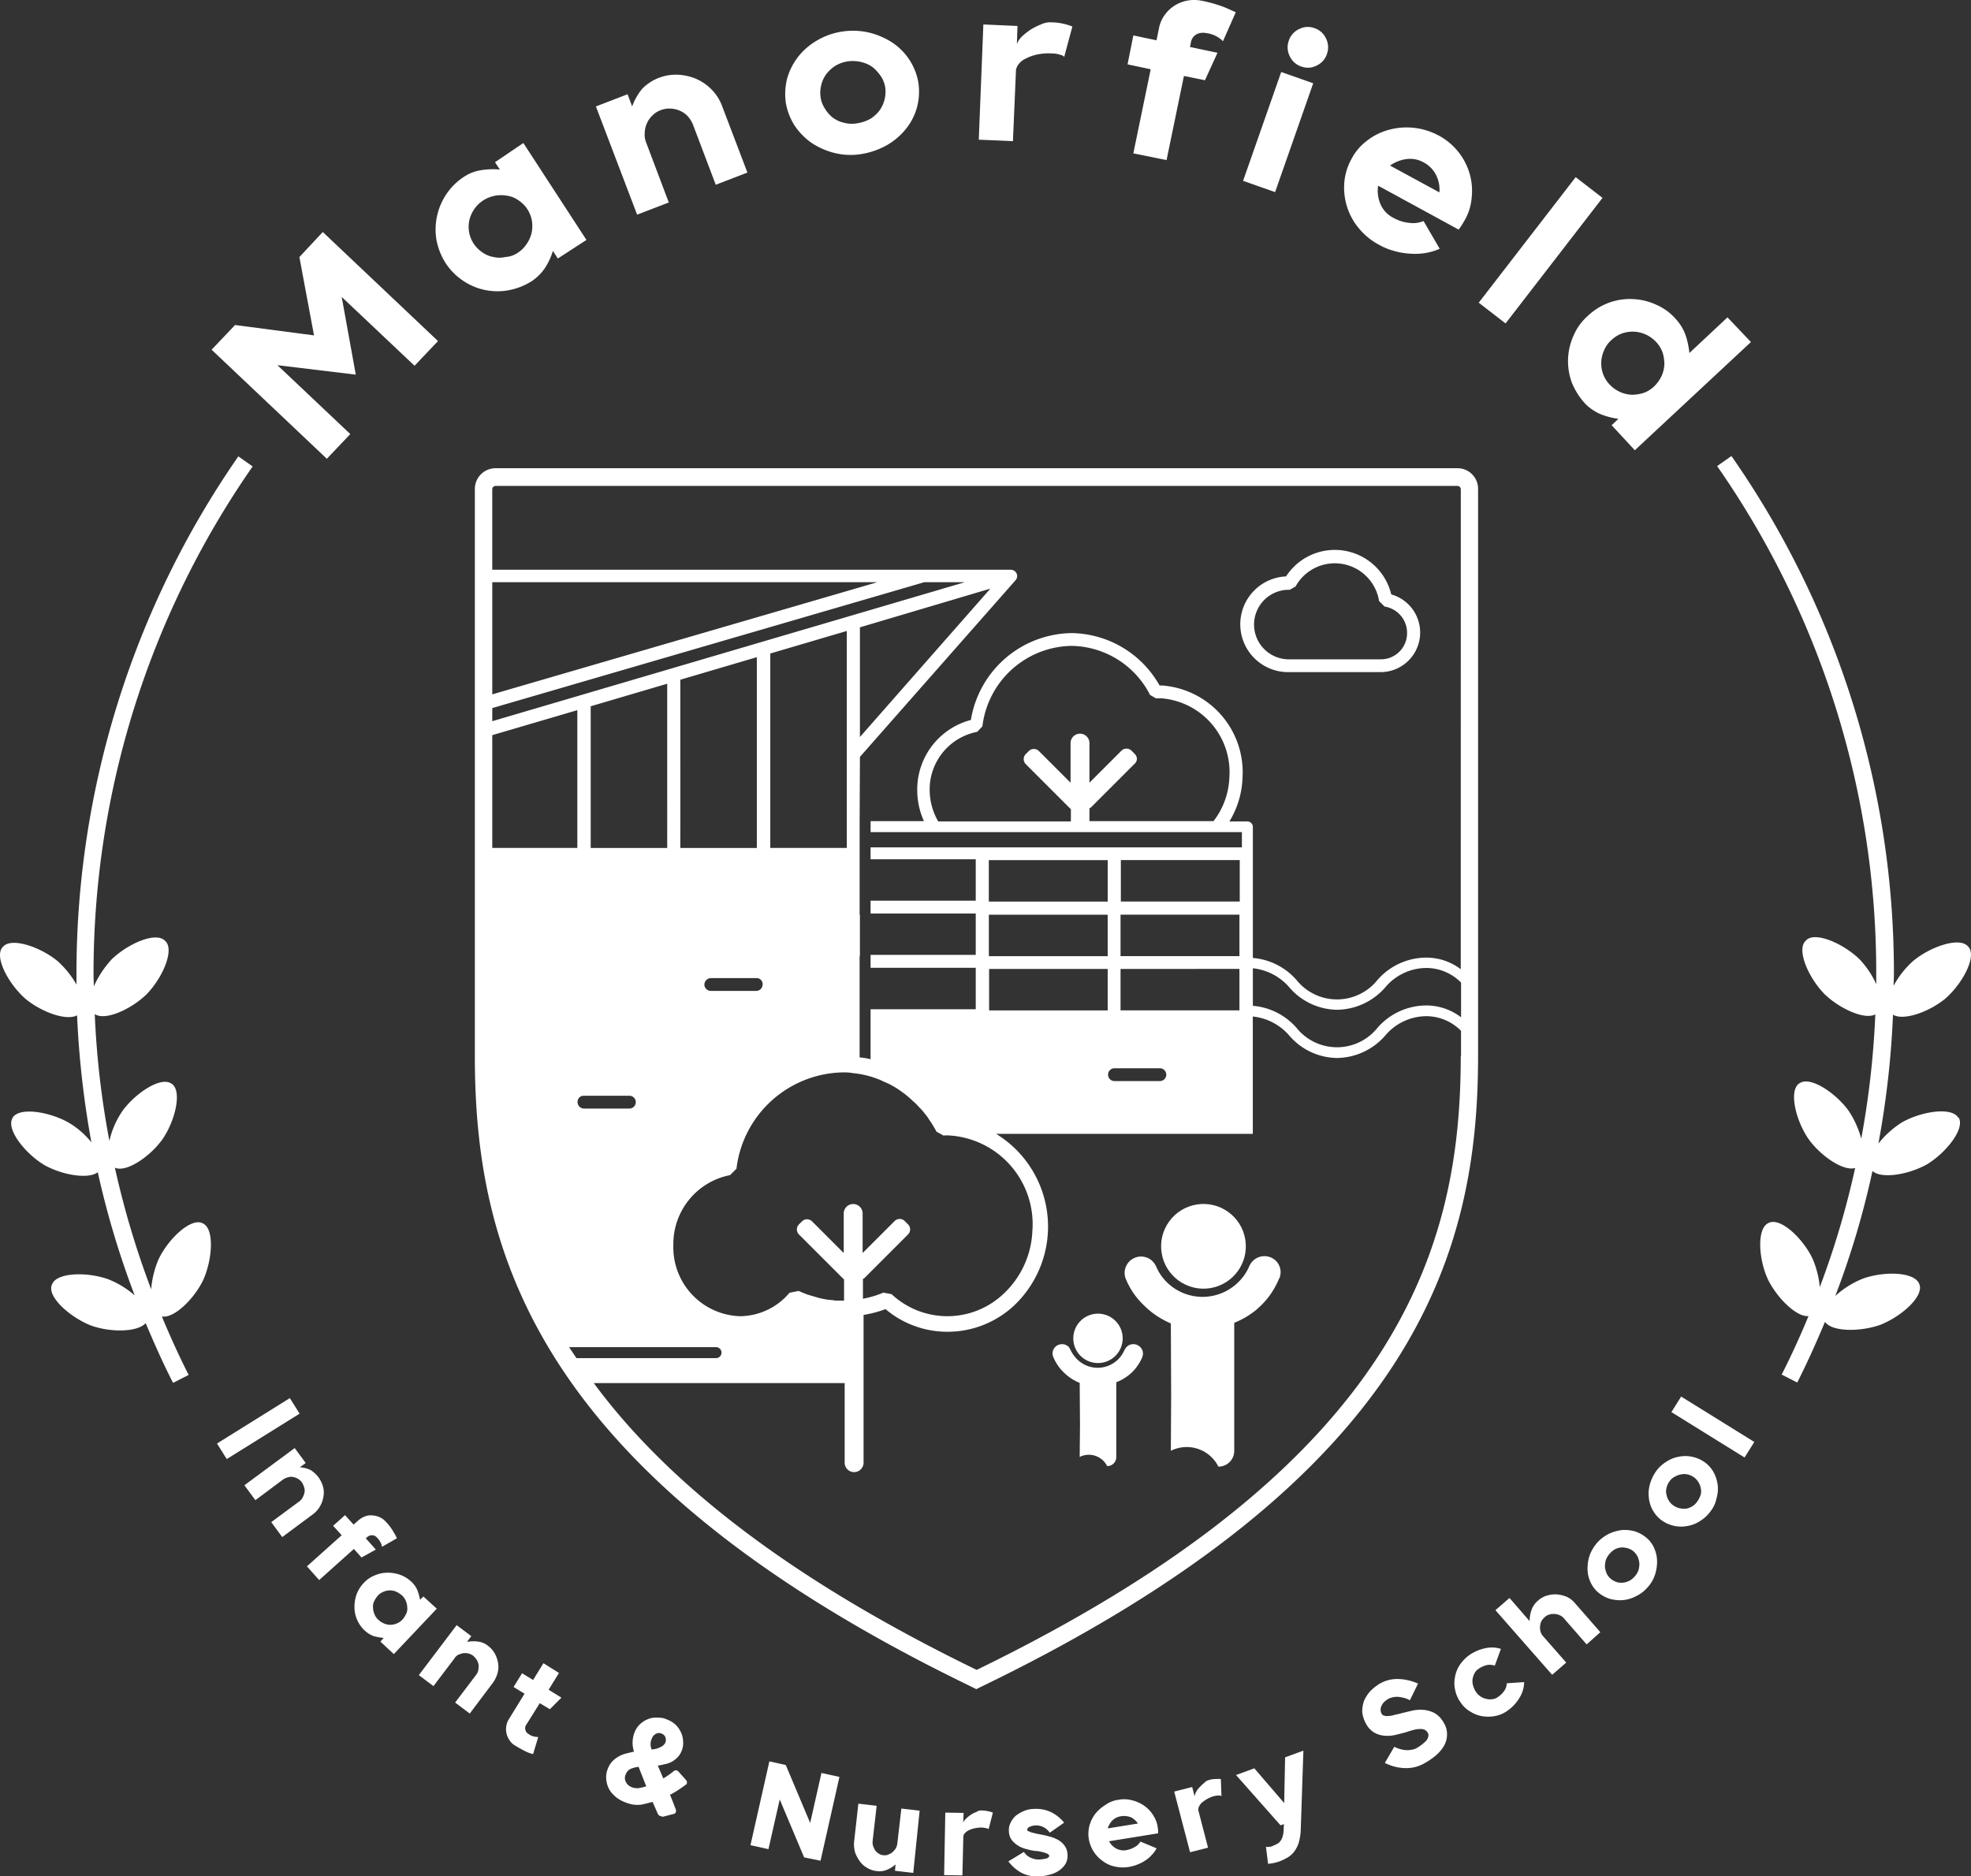 <svg xmlns="http://www.w3.org/2000/svg" width="168.037" height="160" viewBox="0 0 168.037 160">
  <rect x="0" y="0" width="168.037" height="160" fill="#333333" stroke="none"/>
  <g id="school-logo-mono" transform="translate(0.084 -0.075)">
    <g id="Group_1581" data-name="Group 1581" transform="translate(17.948 0.075)">
      <path id="Path_3784" data-name="Path 3784" d="M78.786,76.2l9.824,9.3-2,2.105L80.4,81.736l1.2,6.627-6.679-.806,6.211,5.874-2,2.105-9.824-9.3,2-2.105,6.731.884-1.247-6.679Z" transform="translate(-69.3 -56.416)" fill="#fff"/>
      <path id="Path_3785" data-name="Path 3785" d="M150.3,47l5.38,8.265-2.443,1.585-.416-.65a5.723,5.723,0,0,1-.676,1.455,4.156,4.156,0,0,1-1.118,1.118,5.61,5.61,0,0,1-1.975.78,5.226,5.226,0,0,1-3.924-.832,5.27,5.27,0,0,1-1.455-1.481,5.61,5.61,0,0,1-.78-1.975,5.4,5.4,0,0,1,.858-3.924,5.27,5.27,0,0,1,1.481-1.455,3.675,3.675,0,0,1,1.481-.572,6.482,6.482,0,0,1,1.585-.052l-.416-.624Zm-.468,9.356a2.6,2.6,0,0,0,.754-.754,2.725,2.725,0,0,0,.416-.936,2.785,2.785,0,0,0,.026-1.04,2.617,2.617,0,0,0-1.144-1.741,2.219,2.219,0,0,0-.962-.39,2.811,2.811,0,0,0-2.027.39,2.694,2.694,0,0,0-.78.754,2.725,2.725,0,0,0-.416.936,2.662,2.662,0,0,0-.026,1.014,2.617,2.617,0,0,0,1.144,1.741,2.252,2.252,0,0,0,.936.39,2.225,2.225,0,0,0,1.014,0A2.091,2.091,0,0,0,149.833,56.356Z" transform="translate(-123.714 -34.805)" fill="#fff"/>
      <path id="Path_3786" data-name="Path 3786" d="M200.78,24.846a4.008,4.008,0,0,1,1.637-.26,4.558,4.558,0,0,1,1.559.364,4.184,4.184,0,0,1,1.3.91,3.911,3.911,0,0,1,.884,1.4l2.157,5.666-2.7,1.04-1.949-5.146a2.465,2.465,0,0,0-.442-.7,1.978,1.978,0,0,0-.676-.468,2.143,2.143,0,0,0-.806-.182,2.1,2.1,0,0,0-.806.13,1.949,1.949,0,0,0-.728.468,1.978,1.978,0,0,0-.468.676,2.143,2.143,0,0,0-.182.806,1.808,1.808,0,0,0,.13.832l1.923,5.094-2.7,1.04L195.4,27.289l2.7-1.04.39,1.04a5.054,5.054,0,0,1,.858-1.507A3.908,3.908,0,0,1,200.78,24.846Z" transform="translate(-162.628 -18.212)" fill="#fff"/>
      <path id="Path_3787" data-name="Path 3787" d="M264.02,20.674a5.626,5.626,0,0,1-2.287-.078,6.419,6.419,0,0,1-1.975-.858,5.636,5.636,0,0,1-1.455-1.481,5.254,5.254,0,0,1-.754-1.949,5.35,5.35,0,0,1,.13-2.131,5.445,5.445,0,0,1,.962-1.845,5.639,5.639,0,0,1,1.637-1.377,5.924,5.924,0,0,1,2.131-.728,5.983,5.983,0,0,1,2.261.1,6.419,6.419,0,0,1,1.975.858,5.147,5.147,0,0,1,2.209,3.431,5.192,5.192,0,0,1-.13,2.105,5.022,5.022,0,0,1-.962,1.845,5.639,5.639,0,0,1-1.637,1.377A6.532,6.532,0,0,1,264.02,20.674Zm-1.169-7.9a2.872,2.872,0,0,0-1.092.39,2.987,2.987,0,0,0-.78.728,2.525,2.525,0,0,0-.416.936,2.562,2.562,0,0,0-.052.988,2.385,2.385,0,0,0,.338.936,3.055,3.055,0,0,0,.65.78,2.553,2.553,0,0,0,.962.468,2.626,2.626,0,0,0,1.2.052,3.329,3.329,0,0,0,1.118-.39,2.987,2.987,0,0,0,.78-.728,2.768,2.768,0,0,0,.468-1.923,2.422,2.422,0,0,0-.338-.91,3.834,3.834,0,0,0-.676-.78,2.553,2.553,0,0,0-.962-.468A3.037,3.037,0,0,0,262.851,12.774Z" transform="translate(-208.586 -7.543)" fill="#fff"/>
      <path id="Path_3788" data-name="Path 3788" d="M327.211,7.382a5.127,5.127,0,0,1,.91.1,4.683,4.683,0,0,1,.858.26l-.7,2.6c-.026-.078-.156-.156-.39-.208a2.189,2.189,0,0,0-.7-.1,4.661,4.661,0,0,0-1.247.1,3.919,3.919,0,0,0-.936.338,1.6,1.6,0,0,0-.6.468,1.207,1.207,0,0,0-.234.494l-.26,6.081L321,17.388l.39-9.824,2.911.13-.052,1.533a1.844,1.844,0,0,1,.416-.624,5.863,5.863,0,0,1,.754-.6,5.609,5.609,0,0,1,.884-.442A1.823,1.823,0,0,1,327.211,7.382Z" transform="translate(-255.586 -5.478)" fill="#fff"/>
      <path id="Path_3789" data-name="Path 3789" d="M375.128,4.084l2.339.494L376.4,6.917l-1.793-.364-1.481,7.173-2.833-.572,1.481-7.173L369.8,5.565l.494-2.469,1.975.416.208-1.014a2.844,2.844,0,0,1,.468-1.118,3.055,3.055,0,0,1,.832-.806,3.115,3.115,0,0,1,1.092-.442,3.218,3.218,0,0,1,1.221,0,11.4,11.4,0,0,1,2,.572c.494.208.806.364.936.416L377.935,3.59a2.392,2.392,0,0,0-.416-.338,2.508,2.508,0,0,0-1.066-.364,1.243,1.243,0,0,0-.806.13.963.963,0,0,0-.442.65Z" transform="translate(-291.703 -0.075)" fill="#fff"/>
      <path id="Path_3790" data-name="Path 3790" d="M410.949,12.757l2.729.962L410.429,23l-2.729-.962Zm2.833-3.742a1.655,1.655,0,0,1,.988.884,1.673,1.673,0,0,1,.078,1.325,1.655,1.655,0,0,1-.884.988,1.617,1.617,0,0,1-1.3.078,1.655,1.655,0,0,1-.988-.884,1.673,1.673,0,0,1-.078-1.325,1.655,1.655,0,0,1,.884-.988A1.617,1.617,0,0,1,413.781,9.015Z" transform="translate(-319.753 -6.617)" fill="#fff"/>
      <path id="Path_3791" data-name="Path 3791" d="M448.886,42.55a5.42,5.42,0,0,1,2.651,3.249,5.335,5.335,0,0,1,.182,2.027,4.623,4.623,0,0,1-.624,2l-.234.39a4.4,4.4,0,0,1-.26.364l-6.861-3.742a2.881,2.881,0,0,0,.182,1.533,2.361,2.361,0,0,0,1.144,1.221,3.436,3.436,0,0,0,1.325.416,2.3,2.3,0,0,0,1.221-.156l1.377,2.365a5.078,5.078,0,0,1-1.221.364,5.666,5.666,0,0,1-1.325.052,6.14,6.14,0,0,1-1.351-.234,5.463,5.463,0,0,1-1.273-.52,5.65,5.65,0,0,1-1.715-1.4,5.369,5.369,0,0,1-1.014-1.845,5.438,5.438,0,0,1-.234-2.053,4.964,4.964,0,0,1,.6-2,4.6,4.6,0,0,1,1.377-1.611,5.221,5.221,0,0,1,1.871-.91,5.763,5.763,0,0,1,4.184.494Zm-1.247,2.313a2.332,2.332,0,0,0-1.533-.286,3.1,3.1,0,0,0-1.351.546l4.21,2.287a2.8,2.8,0,0,0-.26-1.429A2.451,2.451,0,0,0,447.639,44.863Z" transform="translate(-344.28 -31.004)" fill="#fff"/>
      <path id="Path_3792" data-name="Path 3792" d="M495.552,59.967l-8.265,10.707L485,68.907,493.264,58.2Z" transform="translate(-376.963 -43.094)" fill="#fff"/>
      <path id="Path_3793" data-name="Path 3793" d="M529.882,101.853l-9.9,9.226-1.975-2.131.572-.546a6.273,6.273,0,0,1-1.559-.416,4.059,4.059,0,0,1-1.3-.91,5.918,5.918,0,0,1-1.117-1.793,5.293,5.293,0,0,1-.312-2,5.235,5.235,0,0,1,.468-1.975,4.626,4.626,0,0,1,1.221-1.689,5.18,5.18,0,0,1,3.82-1.429,5.235,5.235,0,0,1,1.975.468,4.626,4.626,0,0,1,1.689,1.221,4.046,4.046,0,0,1,.832,1.351,6.7,6.7,0,0,1,.338,1.559l3.249-3.041Zm-12.033,3.638a2.76,2.76,0,0,0,1.871.858,3.431,3.431,0,0,0,1.014-.156,2.568,2.568,0,0,0,.91-.572,3.028,3.028,0,0,0,.624-.884,2.739,2.739,0,0,0,.234-.988,3.431,3.431,0,0,0-.156-1.014,2.567,2.567,0,0,0-.572-.91,2.76,2.76,0,0,0-1.871-.858,2.753,2.753,0,0,0-1.014.156,2.568,2.568,0,0,0-.91.572,2.3,2.3,0,0,0-.624.884,2.665,2.665,0,0,0-.078,2A2.568,2.568,0,0,0,517.849,105.492Z" transform="translate(-398.638 -72.687)" fill="#fff"/>
    </g>
    <g id="Group_1582" data-name="Group 1582" transform="translate(18.416 119.163)">
      <path id="Path_3794" data-name="Path 3794" d="M71.932,464l-.832-1.325,6.211-3.872.832,1.325Z" transform="translate(-71.1 -458.67)" fill="#fff"/>
      <path id="Path_3795" data-name="Path 3795" d="M86.415,477.695a2.565,2.565,0,0,1,.39.806,1.914,1.914,0,0,1,.026.858,2.306,2.306,0,0,1-.884,1.481l-2.625,1.949-.936-1.273,2.391-1.767a.868.868,0,0,0,.286-.338,1.358,1.358,0,0,0,.156-.416.853.853,0,0,0-.026-.442,2.01,2.01,0,0,0-.182-.416,1.271,1.271,0,0,0-.338-.312,1.358,1.358,0,0,0-.416-.156.854.854,0,0,0-.442.026,1.194,1.194,0,0,0-.416.182l-2.365,1.767-.936-1.273,4.288-3.171.936,1.273-.494.364a2.608,2.608,0,0,1,.91.234A2.579,2.579,0,0,1,86.415,477.695Z" transform="translate(-77.761 -470.808)" fill="#fff"/>
      <path id="Path_3796" data-name="Path 3796" d="M105.616,499.175l.858.962-1.221.676-.65-.728-2.963,2.651-1.04-1.169,2.963-2.651-.728-.806,1.014-.91.728.806.416-.364a1.843,1.843,0,0,1,.572-.338,1.3,1.3,0,0,1,.624-.078,1.836,1.836,0,0,1,.624.156,1.521,1.521,0,0,1,.52.39,4.264,4.264,0,0,1,.676.91,3.134,3.134,0,0,1,.26.494l-1.273.728a.944.944,0,0,0-.078-.286,1.514,1.514,0,0,0-.338-.494.582.582,0,0,0-.39-.208.611.611,0,0,0-.416.13Z" transform="translate(-92.933 -487.09)" fill="#fff"/>
      <path id="Path_3797" data-name="Path 3797" d="M123.217,519.167l-3.664,3.872-1.144-1.066.286-.312a4.96,4.96,0,0,1-.858-.156,2.274,2.274,0,0,1-.728-.442,2.7,2.7,0,0,1-.676-.936,2.66,2.66,0,0,1-.234-1.092,3.208,3.208,0,0,1,.182-1.091,2.849,2.849,0,0,1,.6-.962,2.538,2.538,0,0,1,.936-.65,2.752,2.752,0,0,1,1.092-.234,3.208,3.208,0,0,1,1.092.182,2.848,2.848,0,0,1,.962.6,2.156,2.156,0,0,1,.494.7,4.369,4.369,0,0,1,.234.832l.286-.286Zm-4.964.962a1.6,1.6,0,0,0,.494.312,1.358,1.358,0,0,0,.546.1,1.4,1.4,0,0,0,.546-.13,1.2,1.2,0,0,0,.468-.338,1.976,1.976,0,0,0,.312-.494,1,1,0,0,0,.078-.546,1.4,1.4,0,0,0-.13-.546,1.2,1.2,0,0,0-.338-.468,1.978,1.978,0,0,0-.494-.312,1.358,1.358,0,0,0-.546-.1,1.4,1.4,0,0,0-.546.13,1.2,1.2,0,0,0-.468.338,1.977,1.977,0,0,0-.312.494,1,1,0,0,0-.078.546,1.4,1.4,0,0,0,.13.546A1.2,1.2,0,0,0,118.253,520.128Z" transform="translate(-104.479 -501.078)" fill="#fff"/>
      <path id="Path_3798" data-name="Path 3798" d="M143.174,535.041a2.119,2.119,0,0,1,.6.676,2.435,2.435,0,0,1,.286.832,1.921,1.921,0,0,1-.052.858,2.565,2.565,0,0,1-.39.806l-1.975,2.625-1.247-.936,1.793-2.365a.855.855,0,0,0,.182-.416,1.268,1.268,0,0,0,.026-.442,1.148,1.148,0,0,0-.156-.416,1.787,1.787,0,0,0-.286-.338,1.249,1.249,0,0,0-.416-.208,1.267,1.267,0,0,0-.442-.026,1.944,1.944,0,0,0-.416.13.778.778,0,0,0-.338.312l-1.793,2.365-1.247-.936,3.223-4.262,1.247.936-.364.494a2.828,2.828,0,0,1,.936-.026A1.62,1.62,0,0,1,143.174,535.041Z" transform="translate(-120.095 -513.808)" fill="#fff"/>
      <path id="Path_3799" data-name="Path 3799" d="M168.238,553.545a2.748,2.748,0,0,1-.6-.208,9.894,9.894,0,0,1-.936-.52,1.282,1.282,0,0,1-.468-.442,1.623,1.623,0,0,1-.26-.572,1.682,1.682,0,0,1-.026-.624,1.536,1.536,0,0,1,.234-.624l1.325-2.157-.936-.572.728-1.17.936.572.884-1.429,1.325.832-.884,1.429,1.092.676-.988.988-.858-.52-1.17,1.871a.478.478,0,0,0-.052.416.49.49,0,0,0,.26.338,1.123,1.123,0,0,0,.546.234,1.4,1.4,0,0,0,.286.026Z" transform="translate(-141.288 -523.06)" fill="#fff"/>
      <path id="Path_3800" data-name="Path 3800" d="M203.346,572.013a.41.41,0,0,1-.182-.182l-.442-1.014c-.39.1-.7.182-.962.234a2.927,2.927,0,0,1-.676,0,3.423,3.423,0,0,1-.78-.234,2.675,2.675,0,0,1-.988-.676,1.962,1.962,0,0,1-.52-1.066,1.92,1.92,0,0,1,.13-1.143,1.886,1.886,0,0,1,.624-.806,2.581,2.581,0,0,1,.936-.442l.65-.156a2.423,2.423,0,0,1,.078-1.715,1.815,1.815,0,0,1,.624-.78,2.024,2.024,0,0,1,.91-.39,2.713,2.713,0,0,1,.65,0,1.589,1.589,0,0,1,.624.182,1.947,1.947,0,0,1,1.066.962,1.921,1.921,0,0,1,.234.858,1.755,1.755,0,0,1-.13.832,1.634,1.634,0,0,1-.494.676,1.872,1.872,0,0,1-.7.39c-.286.078-.546.13-.832.182l.468,1.092a7.134,7.134,0,0,0,.858-.6.3.3,0,0,1,.312-.078.458.458,0,0,1,.13.1l.624.7a.3.3,0,0,1,.078.312.213.213,0,0,1-.13.13,9.257,9.257,0,0,1-1.3.832l.13.312.364.936a.361.361,0,0,1,0,.234.27.27,0,0,1-.208.156l-.91.234A2.389,2.389,0,0,0,203.346,572.013Zm-1.819-4.184a2.289,2.289,0,0,0-.7.182.816.816,0,0,0-.39.442.715.715,0,0,0,0,.65.863.863,0,0,0,.468.442,1.268,1.268,0,0,0,.6.1,4.809,4.809,0,0,0,.676-.156Zm1.118-1.481a1.988,1.988,0,0,0,.754-.208.855.855,0,0,0,.39-.338.657.657,0,0,0,.026-.494A.528.528,0,0,0,203.5,565a.5.5,0,0,0-.468,0,.676.676,0,0,0-.364.39A1.112,1.112,0,0,0,202.644,566.347Z" transform="translate(-165.584 -536.252)" fill="#fff"/>
      <path id="Path_3801" data-name="Path 3801" d="M250.674,586.187l-2.079-4.938-.962,4.236-1.533-.338L247.711,578l1.4.312,2.079,4.938.962-4.262,1.533.338-1.611,7.147Z" transform="translate(-200.619 -546.891)" fill="#fff"/>
      <path id="Path_3802" data-name="Path 3802" d="M285.114,597.8l-1.559-.182.052-.546a2.589,2.589,0,0,1-.754.468,1.573,1.573,0,0,1-.858.1,1.871,1.871,0,0,1-.832-.286,1.892,1.892,0,0,1-.624-.572,2.97,2.97,0,0,1-.39-.754,2.5,2.5,0,0,1-.078-.884l.364-3.249,1.559.182-.338,2.963a1.23,1.23,0,0,0,.026.442,2.619,2.619,0,0,0,.182.39,1.107,1.107,0,0,0,.312.286.773.773,0,0,0,.39.13.741.741,0,0,0,.416-.052,1.02,1.02,0,0,0,.364-.208,1.793,1.793,0,0,0,.286-.338,1.247,1.247,0,0,0,.13-.442l.338-2.937,1.559.182Z" transform="translate(-225.755 -557.179)" fill="#fff"/>
      <path id="Path_3803" data-name="Path 3803" d="M312.8,594.1a3.183,3.183,0,0,1,.494.052,3.148,3.148,0,0,1,.468.13l-.364,1.429c-.026-.052-.078-.078-.208-.1a2.044,2.044,0,0,0-.364-.052,2.681,2.681,0,0,0-.676.078,1.792,1.792,0,0,0-.494.182,1.039,1.039,0,0,0-.312.26.42.42,0,0,0-.1.26l-.078,3.3-1.559-.026.1-5.328,1.559.026-.026.832a.793.793,0,0,1,.234-.338,2.623,2.623,0,0,1,.416-.338,1.966,1.966,0,0,1,.468-.234A.68.68,0,0,1,312.8,594.1Z" transform="translate(-247.616 -558.807)" fill="#fff"/>
      <path id="Path_3804" data-name="Path 3804" d="M333.351,595.744c.26.052.52.1.806.182a3.239,3.239,0,0,1,.754.286,1.751,1.751,0,0,1,.572.494,1.378,1.378,0,0,1,.26.754,1.412,1.412,0,0,1-.182.832,2,2,0,0,1-.572.572,2.51,2.51,0,0,1-.806.338,3.267,3.267,0,0,1-.858.13,2.811,2.811,0,0,1-1.481-.286,3.417,3.417,0,0,1-1.143-.988l1.325-.806a1.3,1.3,0,0,0,.572.494,1.692,1.692,0,0,0,.676.156,3.371,3.371,0,0,0,.7-.1c.13-.052.208-.13.208-.208s-.052-.13-.156-.182-.208-.078-.338-.13c-.13-.026-.26-.052-.364-.078a1.193,1.193,0,0,0-.26-.026,4.147,4.147,0,0,1-.78-.156,2.5,2.5,0,0,1-.728-.286,2.362,2.362,0,0,1-.546-.468,1.291,1.291,0,0,1-.26-.728,1.366,1.366,0,0,1,.156-.806,1.775,1.775,0,0,1,.468-.6,3.05,3.05,0,0,1,.7-.39,2.217,2.217,0,0,1,.806-.156,2.928,2.928,0,0,1,1.429.26,3.229,3.229,0,0,1,1.143.91l-1.221.858a1.46,1.46,0,0,0-.572-.494,1.416,1.416,0,0,0-.624-.13,1.4,1.4,0,0,0-.546.13c-.13.078-.182.156-.182.26,0,.052.026.078.1.1s.156.078.234.1l.312.078A3.421,3.421,0,0,0,333.351,595.744Z" transform="translate(-263.232 -558.423)" fill="#fff"/>
      <path id="Path_3805" data-name="Path 3805" d="M359.524,590.471a2.644,2.644,0,0,1,1.2.052,3.034,3.034,0,0,1,1.014.468,2.79,2.79,0,0,1,.754.806,2.51,2.51,0,0,1,.39,1.066c0,.078.026.156.026.234v.234l-4.184.676a1.57,1.57,0,0,0,.572.6,1.314,1.314,0,0,0,.91.156,2.066,2.066,0,0,0,.7-.26,1.232,1.232,0,0,0,.494-.468l1.377.572a2.14,2.14,0,0,1-.416.572,2.364,2.364,0,0,1-.546.468,3.093,3.093,0,0,1-.65.338,3.355,3.355,0,0,1-.728.208,3.075,3.075,0,0,1-1.2-.026,2.519,2.519,0,0,1-1.04-.468,2.878,2.878,0,0,1-.78-.806,2.948,2.948,0,0,1-.416-1.066,2.811,2.811,0,0,1,.052-1.144,3.062,3.062,0,0,1,.494-1.014,3.44,3.44,0,0,1,.858-.754A2.471,2.471,0,0,1,359.524,590.471Zm.234,1.4a1.374,1.374,0,0,0-.754.364,1.77,1.77,0,0,0-.39.676l2.573-.416a1.583,1.583,0,0,0-.572-.52A1.6,1.6,0,0,0,359.758,591.874Z" transform="translate(-282.674 -556.087)" fill="#fff"/>
      <path id="Path_3806" data-name="Path 3806" d="M388.089,583.845a1.631,1.631,0,0,1,.494-.078,3.131,3.131,0,0,1,.494,0l.052,1.455a.374.374,0,0,0-.234-.052,2,2,0,0,0-.39.052,2.249,2.249,0,0,0-.624.26,3.247,3.247,0,0,0-.442.312,1.323,1.323,0,0,0-.234.338.609.609,0,0,0-.052.286l.832,3.2-1.533.39-1.351-5.172,1.533-.39.208.806a.971.971,0,0,1,.13-.39,1.585,1.585,0,0,1,.312-.416,4.981,4.981,0,0,1,.39-.364A.752.752,0,0,1,388.089,583.845Z" transform="translate(-303.494 -551.151)" fill="#fff"/>
      <path id="Path_3807" data-name="Path 3807" d="M410.91,581.361a5.021,5.021,0,0,1-.182,1.04,2.76,2.76,0,0,1-.39.728,2.064,2.064,0,0,1-.572.494,4.722,4.722,0,0,1-.728.338,3.769,3.769,0,0,1-.91.182l-.182-1.455a.632.632,0,0,0,.312,0,.524.524,0,0,0,.286-.078h0c.13-.052.234-.1.338-.156a.812.812,0,0,0,.286-.234,1.4,1.4,0,0,0,.182-.338,2.283,2.283,0,0,0,.1-.52l.026-.6-.286.1-3.794-4.288,1.559-.572,2.547,2.963.078-3.9,1.559-.572Z" transform="translate(-318.519 -544.301)" fill="#fff"/>
      <path id="Path_3808" data-name="Path 3808" d="M453.739,554.707a1.807,1.807,0,0,1,.286,1.04,1.945,1.945,0,0,1-.26.936,3.184,3.184,0,0,1-.676.806,5.99,5.99,0,0,1-.936.65,3.144,3.144,0,0,1-1.767.442,4.057,4.057,0,0,1-1.663-.442l.806-1.377a2.251,2.251,0,0,0,.442.182,2.76,2.76,0,0,0,.494.1,1.791,1.791,0,0,0,.52-.026,1.241,1.241,0,0,0,.468-.156,3.379,3.379,0,0,0,.39-.26,4.528,4.528,0,0,0,.364-.312.741.741,0,0,0,.208-.364.424.424,0,0,0-.052-.39.737.737,0,0,0-.26-.234,1.013,1.013,0,0,0-.416-.052,1.94,1.94,0,0,0-.52.078c-.182.052-.39.1-.6.182-.286.078-.572.156-.91.234a2.854,2.854,0,0,1-.936.078,2.167,2.167,0,0,1-.884-.26,1.935,1.935,0,0,1-.728-.78,2.541,2.541,0,0,1-.312-1.014,2.718,2.718,0,0,1,.156-.936,3.289,3.289,0,0,1,.52-.806,4.563,4.563,0,0,1,.78-.624,2.994,2.994,0,0,1,1.663-.416,4.447,4.447,0,0,1,1.637.39l-.7,1.429a1.361,1.361,0,0,0-.39-.182,3.027,3.027,0,0,0-.468-.1,1.576,1.576,0,0,0-.494,0,1.813,1.813,0,0,0-.494.156,3.243,3.243,0,0,0-.312.234,1.222,1.222,0,0,0-.234.312.846.846,0,0,0-.1.364.719.719,0,0,0,.078.338.331.331,0,0,0,.234.182.834.834,0,0,0,.364.026,1.6,1.6,0,0,0,.468-.078c.182-.052.364-.078.546-.13.312-.078.624-.156.962-.234a3.238,3.238,0,0,1,.988-.078,2.532,2.532,0,0,1,.936.26A2.074,2.074,0,0,1,453.739,554.707Z" transform="translate(-349.159 -526.899)" fill="#fff"/>
      <path id="Path_3809" data-name="Path 3809" d="M482.965,543.6a2.6,2.6,0,0,1-.39,1.325,3.543,3.543,0,0,1-1.04,1.118,2.52,2.52,0,0,1-1.014.442,3.083,3.083,0,0,1-1.092.026,2.677,2.677,0,0,1-1.04-.39,2.377,2.377,0,0,1-.832-.78,2.679,2.679,0,0,1-.468-1.04,2.588,2.588,0,0,1-.026-1.092,2.678,2.678,0,0,1,.39-1.04,3.378,3.378,0,0,1,.78-.832,3.763,3.763,0,0,1,1.4-.624,2.616,2.616,0,0,1,1.351.052l-.52,1.429a1.359,1.359,0,0,0-.65-.052,2.118,2.118,0,0,0-.754.338.972.972,0,0,0-.338.39,1.568,1.568,0,0,0-.156.494,1.3,1.3,0,0,0,.052.546,1.874,1.874,0,0,0,.234.52,1.391,1.391,0,0,0,.39.39,1.342,1.342,0,0,0,.494.208,1.19,1.19,0,0,0,.52.026.934.934,0,0,0,.468-.182,1.988,1.988,0,0,0,.572-.572,1.068,1.068,0,0,0,.182-.6Z" transform="translate(-371.524 -519.25)" fill="#fff"/>
      <path id="Path_3810" data-name="Path 3810" d="M494.112,523.727a1.956,1.956,0,0,1,.78-.442,2.431,2.431,0,0,1,.858-.1,3.006,3.006,0,0,1,.832.208,2.052,2.052,0,0,1,.7.546l2.157,2.469-1.169,1.04-1.949-2.235a.931.931,0,0,0-.364-.26,1.224,1.224,0,0,0-.442-.1,1.287,1.287,0,0,0-.442.052.978.978,0,0,0-.39.234,1.265,1.265,0,0,0-.286.364,1.224,1.224,0,0,0-.1.442,1.288,1.288,0,0,0,.052.442.979.979,0,0,0,.234.39L496.529,529l-1.2,1.04-4.834-5.51,1.2-1.04,1.715,1.975a2.828,2.828,0,0,1,.156-.936A1.782,1.782,0,0,1,494.112,523.727Z" transform="translate(-381.502 -506.314)" fill="#fff"/>
      <path id="Path_3811" data-name="Path 3811" d="M525.768,507.019a2.951,2.951,0,0,1-.988.728,2.885,2.885,0,0,1-1.118.312,3.219,3.219,0,0,1-1.118-.13,2.892,2.892,0,0,1-.988-.572,2.539,2.539,0,0,1-.65-.936,2.755,2.755,0,0,1-.208-1.118,3.547,3.547,0,0,1,.208-1.144,3.663,3.663,0,0,1,.65-1.04,3.354,3.354,0,0,1,.988-.728,3.607,3.607,0,0,1,1.118-.312,3.219,3.219,0,0,1,1.118.13,2.892,2.892,0,0,1,.988.572,2.343,2.343,0,0,1,.65.936,2.755,2.755,0,0,1,.208,1.118,3.545,3.545,0,0,1-.208,1.143A2.918,2.918,0,0,1,525.768,507.019Zm-3.171-2.937a1.732,1.732,0,0,0-.338.546,2.166,2.166,0,0,0-.078.572,2.085,2.085,0,0,0,.13.546,1.359,1.359,0,0,0,.312.442,1.609,1.609,0,0,0,.442.286,1.279,1.279,0,0,0,.546.1,1.522,1.522,0,0,0,.572-.13,1.44,1.44,0,0,0,.52-.39,1.564,1.564,0,0,0,.338-.546,2.166,2.166,0,0,0,.078-.572,2.086,2.086,0,0,0-.13-.546,1.707,1.707,0,0,0-.312-.442,1.415,1.415,0,0,0-.468-.286,2.025,2.025,0,0,0-.546-.1,1.521,1.521,0,0,0-.572.13A1.623,1.623,0,0,0,522.6,504.082Z" transform="translate(-403.853 -490.698)" fill="#fff"/>
      <path id="Path_3812" data-name="Path 3812" d="M545.992,482.544a3.08,3.08,0,0,1-.91.832,2.8,2.8,0,0,1-1.092.416,2.844,2.844,0,0,1-2.157-.494,2.644,2.644,0,0,1-.754-.858,2.679,2.679,0,0,1-.338-1.092,2.858,2.858,0,0,1,.1-1.144,3.513,3.513,0,0,1,.52-1.092,3.079,3.079,0,0,1,.91-.832,2.8,2.8,0,0,1,1.092-.416,2.844,2.844,0,0,1,2.157.494,2.645,2.645,0,0,1,.754.858,3.186,3.186,0,0,1,.338,1.066,2.859,2.859,0,0,1-.1,1.144A2.6,2.6,0,0,1,545.992,482.544Zm-3.482-2.573a1.4,1.4,0,0,0-.26.572,1.066,1.066,0,0,0,0,.572,1.288,1.288,0,0,0,.208.52,1.3,1.3,0,0,0,.364.39,1.724,1.724,0,0,0,.494.234,1.945,1.945,0,0,0,.546.052,1.412,1.412,0,0,0,1.014-.624,1.962,1.962,0,0,0,.286-.572,1.067,1.067,0,0,0,0-.572,1.288,1.288,0,0,0-.208-.52,1.3,1.3,0,0,0-.364-.39,1.448,1.448,0,0,0-.494-.234,1.292,1.292,0,0,0-.546-.026,1.5,1.5,0,0,0-.546.182A1.212,1.212,0,0,0,542.509,479.971Z" transform="translate(-418.671 -472.746)" fill="#fff"/>
      <path id="Path_3813" data-name="Path 3813" d="M549.032,458.3l6.237,3.872-.832,1.325-6.237-3.872Z" transform="translate(-424.206 -458.3)" fill="#fff"/>
    </g>
    <g id="Group_1583" data-name="Group 1583" transform="translate(-0.084 38.987)">
      <path id="Path_3814" data-name="Path 3814" d="M66.652,419.8c0,.026-.026.052-.026.078s-.026.052-.026.078Z" transform="translate(-49.269 -349.63)" fill="#fff"/>
      <path id="Path_3815" data-name="Path 3815" d="M17.221,215.215l-.052-.026c-.988-.468-2.885,1.325-3.716,3.041a8.13,8.13,0,0,0-.65,2.6,75.483,75.483,0,0,1-3.093-10.37c.962.442,2.989-.936,4.054-2.417,1.092-1.585,1.689-4.106.806-4.73l-.052-.026c-.884-.624-3.067.806-4.184,2.365a7.509,7.509,0,0,0-1.092,2.521A74.835,74.835,0,0,1,7.994,197.36c.858.6,3.093-.39,4.418-1.689,1.351-1.377,2.391-3.768,1.611-4.522l-.052-.052c-.78-.78-3.145.26-4.522,1.585A8.535,8.535,0,0,0,7.916,195c0-.338-.026-.65-.026-.988a75.665,75.665,0,0,1,13.566-43.35l-1.221-.858a77.4,77.4,0,0,0-13.8,44.207v.832a8.023,8.023,0,0,0-1.611-2c-1.481-1.221-3.95-2.053-4.652-1.221l-.052.052c-.7.832.52,3.119,1.975,4.392,1.351,1.118,3.483,1.9,4.392,1.4A79.021,79.021,0,0,0,7.709,208.3a7.145,7.145,0,0,0-1.949-1.689c-1.663-.936-4.236-1.351-4.782-.39v.026c-.546.936,1.066,2.989,2.7,3.976,1.507.858,3.768,1.247,4.574.624a74.918,74.918,0,0,0,3.145,10.5,7.766,7.766,0,0,0-2.261-1.377c-1.819-.65-4.418-.572-4.782.442l-.026.052c-.39,1.014,1.559,2.755,3.353,3.457,1.663.6,3.976.572,4.652-.208.728,1.715,1.481,3.431,2.339,5.094L16,228.131c-.832-1.637-1.585-3.3-2.287-4.99,1.014.208,2.755-1.481,3.535-3.119C18.026,218.281,18.208,215.682,17.221,215.215Z" transform="translate(0.084 -149.8)" fill="#fff"/>
      <path id="Path_3816" data-name="Path 3816" d="M51.8,413.056c0-.026.026-.052.026-.078s.026-.052.026-.078Z" transform="translate(-38.316 -344.523)" fill="#fff"/>
      <path id="Path_3817" data-name="Path 3817" d="M35.1,419.6c.026,0,.052.026.078.026s.052.026.078.026Z" transform="translate(-25.956 -349.481)" fill="#fff"/>
      <path id="Path_3818" data-name="Path 3818" d="M29.656,434.952c-.026,0-.052-.026-.078-.026s-.052-.026-.078-.026Z" transform="translate(-21.811 -360.805)" fill="#fff"/>
      <path id="Path_3819" data-name="Path 3819" d="M53.1,373.7c-.026.026-.026.052-.052.078s-.026.052-.052.078Z" transform="translate(-39.204 -315.511)" fill="#fff"/>
      <path id="Path_3820" data-name="Path 3820" d="M39.8,364.456c.026-.026.026-.052.052-.078s.026-.052.052-.078Z" transform="translate(-29.435 -308.553)" fill="#fff"/>
      <path id="Path_3821" data-name="Path 3821" d="M14.256,382.2c-.026-.026-.052-.026-.078-.052s-.052-.026-.078-.052Z" transform="translate(-10.414 -321.727)" fill="#fff"/>
      <path id="Path_3822" data-name="Path 3822" d="M22.3,368.1c.026.026.052.026.078.052s.052.026.078.052Z" transform="translate(-16.483 -311.366)" fill="#fff"/>
      <path id="Path_3823" data-name="Path 3823" d="M36.4,314.8c.026-.026.052-.026.052-.052.026-.026.026-.052.052-.052Z" transform="translate(-26.918 -271.844)" fill="#fff"/>
      <path id="Path_3824" data-name="Path 3824" d="M48,326.1c-.026.026-.052.026-.052.052-.026.026-.026.052-.052.052Z" transform="translate(-35.429 -280.281)" fill="#fff"/>
      <path id="Path_3825" data-name="Path 3825" d="M18.6,315.2c.026.026.052.026.052.052.026.026.052.026.078.052Z" transform="translate(-13.744 -272.214)" fill="#fff"/>
      <path id="Path_3826" data-name="Path 3826" d="M8.23,327.7c-.026-.026-.052-.026-.052-.052-.026-.026-.052-.026-.078-.052Z" transform="translate(-5.973 -281.391)" fill="#fff"/>
    </g>
    <g id="Group_1584" data-name="Group 1584" transform="translate(146.308 38.961)">
      <path id="Path_3827" data-name="Path 3827" d="M579.752,419.856c0-.026-.026-.052-.026-.078s-.026-.052-.026-.078Z" transform="translate(-575.412 -349.53)" fill="#fff"/>
      <path id="Path_3828" data-name="Path 3828" d="M594.3,412.9c0,.026.026.052.026.078s.026.052.026.078Z" transform="translate(-586.217 -344.497)" fill="#fff"/>
      <path id="Path_3829" data-name="Path 3829" d="M616.456,434.8c-.026,0-.052.026-.078.026s-.052.026-.078.026Z" transform="translate(-602.5 -360.705)" fill="#fff"/>
      <path id="Path_3830" data-name="Path 3830" d="M610.7,419.752c.026,0,.052-.026.078-.026s.052-.026.078-.026Z" transform="translate(-598.355 -349.53)" fill="#fff"/>
      <path id="Path_3831" data-name="Path 3831" d="M593.1,373.856c-.026-.026-.026-.052-.052-.078s-.026-.052-.052-.078Z" transform="translate(-585.255 -315.485)" fill="#fff"/>
      <path id="Path_3832" data-name="Path 3832" d="M606.3,364.4c.026.026.026.052.052.078s.026.052.052.078Z" transform="translate(-595.099 -308.601)" fill="#fff"/>
      <path id="Path_3833" data-name="Path 3833" d="M631.856,382.1c-.026.026-.052.026-.078.052s-.052.026-.078.052Z" transform="translate(-613.897 -321.701)" fill="#fff"/>
      <path id="Path_3834" data-name="Path 3834" d="M583.757,206.122c-.546-.936-3.119-.546-4.782.39a8.01,8.01,0,0,0-2.027,1.819,77.342,77.342,0,0,0,1.247-10.993c.884.546,3.093-.234,4.47-1.377,1.455-1.273,2.677-3.561,1.975-4.392l-.052-.052c-.7-.832-3.171,0-4.652,1.221a7.843,7.843,0,0,0-1.689,2.131c0-.312.026-.65.026-.962A76.948,76.948,0,0,0,564.421,149.7l-1.221.858a75.473,75.473,0,0,1,13.566,43.35v.832a7.515,7.515,0,0,0-1.455-2.157c-1.377-1.325-3.768-2.365-4.522-1.585l-.052.052c-.78.78.26,3.145,1.611,4.522,1.273,1.247,3.431,2.235,4.34,1.741a75.644,75.644,0,0,1-1.2,10.6,8.073,8.073,0,0,0-1.066-2.365c-1.117-1.559-3.3-2.989-4.184-2.365l-.052.026c-.884.624-.286,3.145.806,4.73,1.04,1.455,2.989,2.781,3.976,2.469a72.431,72.431,0,0,1-3.015,10.162,7.869,7.869,0,0,0-.624-2.443c-.832-1.741-2.729-3.509-3.716-3.041l-.052.026c-.988.468-.832,3.067-.026,4.808.78,1.585,2.443,3.223,3.457,3.119-.7,1.689-1.455,3.353-2.287,4.99l1.325.676c.858-1.689,1.637-3.431,2.365-5.172.6.858,2.989.858,4.7.26,1.793-.7,3.742-2.417,3.353-3.457l-.026-.052c-.39-1.014-2.963-1.092-4.782-.442a7.724,7.724,0,0,0-2.365,1.481,72.691,72.691,0,0,0,3.171-10.656c.754.7,3.093.312,4.652-.572,1.637-.988,3.249-3.041,2.7-3.976Z" transform="translate(-563.2 -149.7)" fill="#fff"/>
      <path id="Path_3835" data-name="Path 3835" d="M623.6,368.2c.026-.026.052-.026.078-.052s.052-.026.078-.052Z" transform="translate(-607.903 -311.34)" fill="#fff"/>
      <path id="Path_3836" data-name="Path 3836" d="M609.6,314.6c.026.026.026.052.052.052.026.026.052.026.052.052Z" transform="translate(-597.541 -271.744)" fill="#fff"/>
      <path id="Path_3837" data-name="Path 3837" d="M598.3,326.3c-.026-.026-.026-.052-.052-.052-.026-.026-.052-.026-.052-.052Z" transform="translate(-589.104 -280.329)" fill="#fff"/>
      <path id="Path_3838" data-name="Path 3838" d="M627.3,315.3c.026-.026.052-.026.052-.052.026-.026.052-.026.052-.052Z" transform="translate(-610.641 -272.188)" fill="#fff"/>
      <path id="Path_3839" data-name="Path 3839" d="M637.93,327.5c-.026.026-.052.026-.078.052s-.052.026-.052.052Z" transform="translate(-618.412 -281.291)" fill="#fff"/>
    </g>
    <g id="Group_1585" data-name="Group 1585" transform="translate(40.403 40.001)">
      <circle id="Ellipse_104" data-name="Ellipse 104" cx="3.612" cy="3.612" r="3.612" transform="translate(57.971 63.364) rotate(-9.218)" fill="#fff"/>
      <path id="Path_3840" data-name="Path 3840" d="M381.741,412.634a1.4,1.4,0,0,0-1.975,0,1.475,1.475,0,0,0-.312.468h0a4.164,4.164,0,0,1-.91,1.325,4.337,4.337,0,0,1-6.107.026,4.165,4.165,0,0,1-.884-1.273,1.625,1.625,0,0,0-.338-.52,1.4,1.4,0,0,0-2.313,1.429h0a6.5,6.5,0,0,0,1.559,2.313,7.4,7.4,0,0,0,.676.6,7.5,7.5,0,0,0,1.637.962v.026l.026,6.133-.026,4.7a3.022,3.022,0,0,1,4.054,1.351,1.342,1.342,0,0,0,1.351-1.351V417.91a7.242,7.242,0,0,0,1.923-1.144c.13-.13.26-.234.39-.364A6.763,6.763,0,0,0,382,414.142h0a.025.025,0,0,1,.026-.026h0A1.365,1.365,0,0,0,381.741,412.634Z" transform="translate(-313.441 -345.037)" fill="#fff"/>
      <path id="Path_3841" data-name="Path 3841" d="M354.105,435.31A2.105,2.105,0,1,0,352,433.205,2.1,2.1,0,0,0,354.105,435.31Z" transform="translate(-300.983 -359.006)" fill="#fff"/>
      <path id="Path_3842" data-name="Path 3842" d="M352.661,441.334a.816.816,0,0,0-1.144,0,1.579,1.579,0,0,0-.182.26h0a2.559,2.559,0,0,1-.52.78,2.479,2.479,0,0,1-3.535,0,2.862,2.862,0,0,1-.52-.728,1.938,1.938,0,0,0-.182-.312.816.816,0,0,0-1.143,0,.772.772,0,0,0-.182.832h0a3.88,3.88,0,0,0,.91,1.351,4.511,4.511,0,0,0,.39.338,3.964,3.964,0,0,0,.962.546v.026l.026,3.561-.026,2.729a1.743,1.743,0,0,1,2.339.78.766.766,0,0,0,.78-.78v-6.367a4.339,4.339,0,0,0,1.118-.65c.078-.078.156-.13.234-.208a4.086,4.086,0,0,0,.884-1.325h0v-.026h0A.763.763,0,0,0,352.661,441.334Z" transform="translate(-295.953 -366.407)" fill="#fff"/>
      <path id="Path_3843" data-name="Path 3843" d="M419.651,184.294a4.948,4.948,0,0,0-8.966-1.533,4.086,4.086,0,0,0-3.9,4.262,4.078,4.078,0,0,0,4.08,3.9h7.875a3.376,3.376,0,0,0,.91-6.627Zm-.91,5.536h-7.719a2.966,2.966,0,0,1-.26-5.926H411l.494-.286a3.822,3.822,0,0,1,7.121,1.247l.468.468A2.265,2.265,0,0,1,421,187.569,2.23,2.23,0,0,1,418.742,189.83Z" transform="translate(-341.528 -173.535)" fill="#fff"/>
      <path id="Path_3844" data-name="Path 3844" d="M239.463,153.7h-82a1.769,1.769,0,0,0-1.767,1.767v48.366c0,16.477,5.042,35.761,42.44,53.823l.312.156.312-.156c37.424-18.062,42.466-37.346,42.466-53.823V155.467A1.753,1.753,0,0,0,239.463,153.7Zm-82.281,9.72h32.824l-32.824,9.564Zm0,10.733,36.826-10.733h3.457l-40.283,11.851v-1.118Zm42.466-10.188-11.123,12.657v-9.356Zm.1,27.808h9.9v3.535H199.518v-3.535Zm-.234-1.118v-3.535h10.136v3.535H199.518Zm.234,5.744h9.9v3.534h-10.11V196.4Zm3.483,22.273a7.778,7.778,0,0,1-2.521,5.484,6.96,6.96,0,0,1-9.486-.026l-.7-.13a8.366,8.366,0,0,1-1.741.52v-1.689a.569.569,0,0,0,.13-.078l3.716-3.716a.612.612,0,0,0,0-.858l-.286-.286a.612.612,0,0,0-.858,0l-2.729,2.729v-3.4a.806.806,0,0,0-1.611,0v3.4l-2.7-2.7a.612.612,0,0,0-.858,0l-.26.26a.612.612,0,0,0,0,.858l3.794,3.794c.026.026.026.026.052.026v1.819H186.5a.573.573,0,0,1-.208-.026c-.156-.026-.338-.026-.494-.052a4.037,4.037,0,0,1-.546-.1,2.169,2.169,0,0,1-.39-.1l-.546-.156c-.078-.026-.156-.052-.26-.078-.26-.1-.52-.208-.754-.312l-.78.156a5.572,5.572,0,0,1-4.21,2,5.876,5.876,0,0,1-5.692-6.055,5.982,5.982,0,0,1,4.834-5.977l.546-.546a9.314,9.314,0,0,1,9.07-8.213,5.012,5.012,0,0,1,.624.026c.052,0,.13.026.182.026.13.026.286.026.416.052a8.178,8.178,0,0,1,1.092.234c.286.078.546.182.832.286.052.026.078.026.1.052l.7.312c.026.026.052.026.1.052.234.13.468.26.7.416.052.052.13.078.182.13.182.13.364.26.52.39.052.052.1.078.156.13.182.156.364.338.546.494l.234.234c.1.13.234.234.338.364.13.13.234.286.364.442a3.154,3.154,0,0,1,.26.364c.078.13.182.26.26.39.052.1.13.208.182.312a2.15,2.15,0,0,1,.182.338l.6.338a4.2,4.2,0,0,1,.572,0h0A7.581,7.581,0,0,1,203.234,218.673Zm-23.494-32.59h-6.523V171.736l6.523-1.923Zm-7.641,0h-6.523V174l6.523-1.923ZM165,207.211h3.872a.546.546,0,1,1,0,1.092H165a.549.549,0,0,1-.546-.546A.518.518,0,0,1,165,207.211Zm15.23-9.486a.549.549,0,0,1-.546.546h-3.872a.549.549,0,0,1-.546-.546.567.567,0,0,1,.546-.546h3.872A.518.518,0,0,1,180.234,197.725ZM187.407,186v.078h-6.523V169.5l6.523-1.923Zm-30.225-9.538,7.251-2.131v11.747h-7.251Zm6.549,52.186h12.527a.468.468,0,1,1,0,.936h-11.9Zm76.018-24.82c0,15.983-4.912,34.669-41.271,52.342-16.581-8.057-26.639-16.321-32.642-24.456h21.389v6.757a.806.806,0,1,0,1.611,0V225.9a9.958,9.958,0,0,0,1.871-.494,8.16,8.16,0,0,0,4.912,1.923,8.316,8.316,0,0,0,6-2.183,9.273,9.273,0,0,0-1.481-14.684h21.883V200.454a4.749,4.749,0,0,1,3.119,1.637,5.441,5.441,0,0,0,4.08,1.9,5.535,5.535,0,0,0,4.08-1.9,4.607,4.607,0,0,1,3.457-1.663,4.159,4.159,0,0,1,3.015,1.247v2.157Zm-18.868-12.059v3.535H210.745v-3.535Zm-10.11-1.118v-3.535h10.136v3.535Zm10.11,5.744v3.534H210.745V196.4Zm-6.783,8.472a.546.546,0,0,1,0,1.092h-3.872a.546.546,0,0,1,0-1.092Zm25.651-4.366a4.852,4.852,0,0,0-3.015-.988,5.535,5.535,0,0,0-4.08,1.9,4.423,4.423,0,0,1-6.913,0,5.549,5.549,0,0,0-3.716-1.871v-3.2a4.749,4.749,0,0,1,3.119,1.637,5.441,5.441,0,0,0,4.08,1.9,5.535,5.535,0,0,0,4.08-1.9,4.607,4.607,0,0,1,3.457-1.663,4.159,4.159,0,0,1,3.015,1.247v2.937Zm0-4.08a4.852,4.852,0,0,0-3.015-.988,5.535,5.535,0,0,0-4.08,1.9,4.423,4.423,0,0,1-6.913,0,5.549,5.549,0,0,0-3.716-1.871V184.289a.466.466,0,0,0-.468-.468h-1.533a7.593,7.593,0,0,0,1.118-3.716,7.416,7.416,0,0,0-6.835-7.875h-.234a8.734,8.734,0,0,0-7.511-4.47,8.824,8.824,0,0,0-8.576,7.407,6.129,6.129,0,0,0-4.574,5.977,6.379,6.379,0,0,0,.572,2.651h-4.548v.936h31.655v1.3H189.434v1.014H198.4v3.534h-8.966v1.092H198.4V195.2h-8.966V196.3H198.4v3.535h-8.966v4.262a5.86,5.86,0,0,0-.936-.156v-8.628h.026v-3.535H188.5v-7.927h0l.026-5.536,13.254-15.048h0a.541.541,0,0,0,.13-.52.554.554,0,0,0-.52-.39H157.181v-6.861a.288.288,0,0,1,.286-.286h82a.288.288,0,0,1,.286.286Zm-27.782-18.348-.286-.286a.612.612,0,0,0-.858,0l-2.729,2.729v-3.4a.806.806,0,0,0-1.611,0v3.4l-2.7-2.7a.612.612,0,0,0-.858,0l-.26.26a.612.612,0,0,0,0,.858l3.794,3.794c.026.026.026.026.052.026v1.066H195.2a5.4,5.4,0,0,1-.728-2.651,5,5,0,0,1,4.054-4.99l.442-.468a7.783,7.783,0,0,1,7.589-6.861,7.634,7.634,0,0,1,6.705,4.184l.494.286h.468a6.318,6.318,0,0,1,5.8,6.731,6.494,6.494,0,0,1-1.351,3.742H208.094V182.7a.567.567,0,0,0,.13-.078l3.716-3.716A.559.559,0,0,0,211.966,178.078Z" transform="translate(-155.7 -153.7)" fill="#fff"/>
    </g>
  </g>
</svg>
